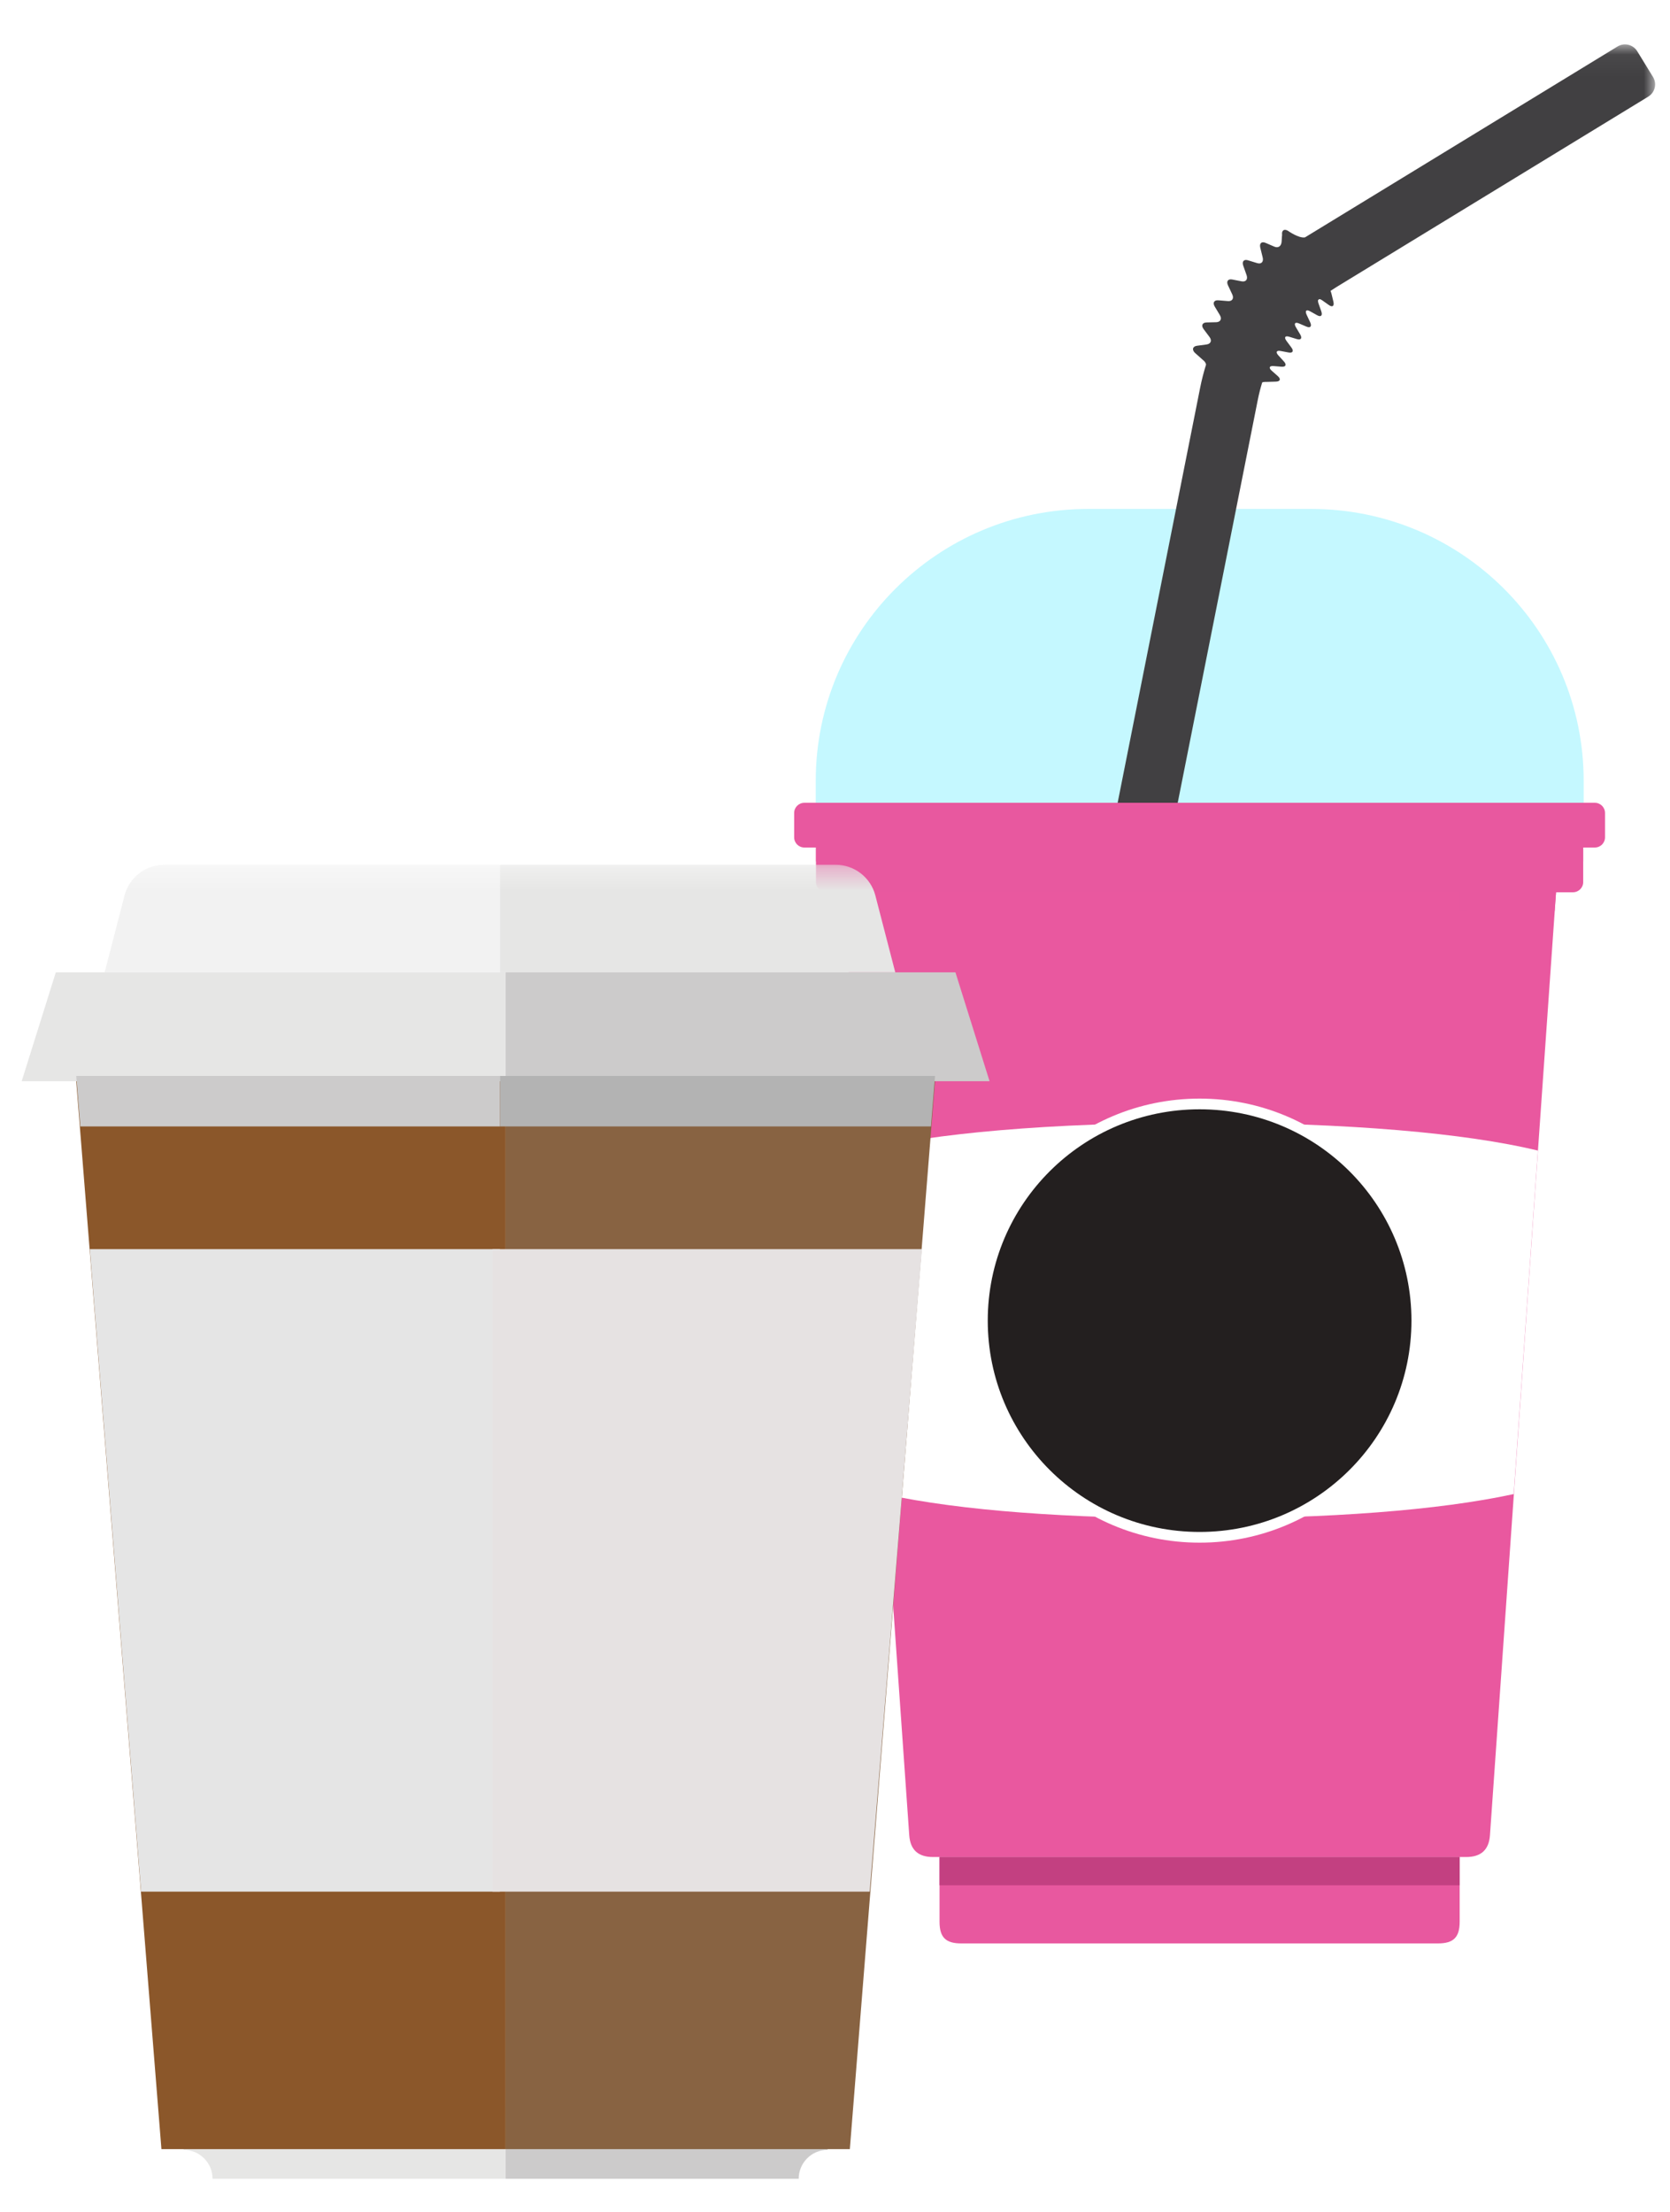 <?xml version="1.0" encoding="UTF-8" standalone="no"?>
<svg width="77px" height="102px" viewBox="0 0 77 102" version="1.1" xmlns="http://www.w3.org/2000/svg" xmlns:xlink="http://www.w3.org/1999/xlink">
    <!-- Generator: Sketch 3.6.1 (26313) - http://www.bohemiancoding.com/sketch -->
    <title>Group</title>
    <desc>Created with Sketch.</desc>
    <defs>
        <filter x="-50%" y="-50%" width="200%" height="200%" filterUnits="objectBoundingBox" id="filter-1">
            <feOffset dx="0" dy="2" in="SourceAlpha" result="shadowOffsetOuter1"></feOffset>
            <feGaussianBlur stdDeviation="0.5" in="shadowOffsetOuter1" result="shadowBlurOuter1"></feGaussianBlur>
            <feColorMatrix values="0 0 0 0 0   0 0 0 0 0   0 0 0 0 0  0 0 0 0.35 0" in="shadowBlurOuter1" type="matrix" result="shadowMatrixOuter1"></feColorMatrix>
            <feMerge>
                <feMergeNode in="shadowMatrixOuter1"></feMergeNode>
                <feMergeNode in="SourceGraphic"></feMergeNode>
            </feMerge>
        </filter>
        <path id="path-2" d="M0,0.048 L39.697,0.048 L39.697,89.297 L0,89.297 L0,0.048 Z"></path>
        <path id="path-4" d="M0,0.325 L44.626,0.325 L44.626,60.922 L0,60.922 L0,0.325 Z"></path>
        <path id="path-6" d="M0,0.325 L44.626,0.325 L44.626,60.922 L0,60.922 L0,0.325 Z"></path>
    </defs>
    <g id="Page-1" stroke="none" stroke-width="1" fill="none" fill-rule="evenodd" filter="url(#filter-1)">
        <g id="3TCB-Layout---Devices-" transform="translate(-741, -753)">
            <g id="Group" transform="translate(742, 753)">
                <g id="Page-1" transform="translate(55.216, 45.098) scale(-1, 1) translate(-55.216, -45.098) translate(35.118, 0)">
                    <path d="M26.133,21.47 L21.003,21.47 L20.992,21.47 L15.862,21.47 C8.921,21.47 3.294,27.085 3.294,34.01 L3.294,35.022 L20.992,35.022 L21.003,35.022 L38.702,35.022 L38.702,34.01 C38.702,27.085 33.075,21.47 26.133,21.47" id="Fill-1" fill="#C5F8FF"></path>
                    <path d="M39.226,35.022 L21.003,35.022 L2.78,35.022 C2.52,35.022 2.31,35.232 2.31,35.491 L2.31,36.615 C2.31,36.875 2.52,37.085 2.78,37.085 L21.003,37.085 L39.226,37.085 C39.486,37.085 39.697,36.875 39.697,36.615 L39.697,35.491 C39.697,35.232 39.486,35.022 39.226,35.022" id="Fill-3" fill="#E8589F"></path>
                    <path d="M21.003,37.085 L3.316,37.085 L3.316,38.678 C3.316,38.938 3.527,39.148 3.788,39.148 L21.003,39.148 L38.219,39.148 C38.48,39.148 38.691,38.938 38.691,38.678 L38.691,37.085 L21.003,37.085 Z" id="Fill-5" fill="#E8589F"></path>
                    <path d="M21.003,83.639 L9.012,83.639 L9.012,86.626 C9.012,87.341 9.296,87.624 10.013,87.624 L21.003,87.624 L31.994,87.624 C32.71,87.624 32.994,87.341 32.994,86.626 L32.994,83.639 L21.003,83.639 Z" id="Fill-7" fill="#E8589F"></path>
                    <path d="M21.003,39.148 L4.568,39.148 L7.615,82.633 C7.663,83.311 8.03,83.639 8.711,83.639 L21.003,83.639 L33.295,83.639 C33.976,83.639 34.343,83.311 34.391,82.633 L37.439,39.148 L21.003,39.148 Z" id="Fill-9" fill="#E9589F"></path>
                    <path d="M4.634,40.087 L7.615,82.633 L4.568,39.148 L4.634,40.087 Z" id="Fill-11" fill="#231F1F"></path>
                    <path d="M34.391,82.633 L37.373,40.087 L37.439,39.148 L34.391,82.633 Z" id="Fill-13" fill="#231F1F"></path>
                    <path d="M21.003,37.085 L9.012,37.085 C9.019,36.359 8.968,35.673 8.999,35.022 L30.234,35.022 C30.244,35.679 30.25,36.366 30.254,37.085 L21.003,37.085 Z" id="Fill-15" fill="#E8589F"></path>
                    <path d="M21.036,49.778 C14.073,49.778 8.743,50.259 5.406,51.059 L6.519,66.901 C9.997,67.654 15.016,68.027 21.036,68.027 C27.06,68.027 32.002,67.671 35.484,66.917 L36.597,51.063 C33.257,50.263 28.002,49.778 21.036,49.778" id="Fill-17" fill="#FFFFFF"></path>
                    <path d="M31.266,58.903 C31.266,64.557 26.671,69.142 21.003,69.142 C15.335,69.142 10.741,64.557 10.741,58.903 C10.741,53.248 15.335,48.664 21.003,48.664 C26.671,48.664 31.266,53.248 31.266,58.903" id="Fill-19" fill="#FFFFFF"></path>
                    <path d="M30.771,58.903 C30.771,64.285 26.398,68.648 21.003,68.648 C15.609,68.648 11.235,64.285 11.235,58.903 C11.235,53.52 15.609,49.157 21.003,49.157 C26.398,49.157 30.771,53.52 30.771,58.903" id="Fill-21" fill="#231F1F"></path>
                    <mask id="mask-3" fill="white">
                        <use xlink:href="#path-2"></use>
                    </mask>
                    <g id="Clip-24"></g>
                    <path d="M38.691,37.727 L30.254,37.727 L30.254,37.085 L38.691,37.085 L38.691,37.727 Z" id="Fill-23" fill="#E8589F" mask="url(#mask-3)"></path>
                    <path d="M9.008,37.727 L3.316,37.727 L3.316,37.085 L9.008,37.085 L9.008,37.727 Z" id="Fill-25" fill="#E8589F" mask="url(#mask-3)"></path>
                    <path d="M9.008,40.008 L4.634,40.01 L4.568,39.148 L9.008,39.148 L9.008,40.008 Z" id="Fill-26" fill="#E8589F" mask="url(#mask-3)"></path>
                    <path d="M9.012,84.943 L32.994,84.942 L32.994,83.639 L9.012,83.639 L9.012,84.943 Z" id="Fill-28" fill="#C34081" mask="url(#mask-3)"></path>
                    <path d="M24.782,35.022 L22.095,21.501 L19.326,21.501 L22.012,35.022 L24.782,35.022 Z" id="Fill-29" fill="#414042" mask="url(#mask-3)"></path>
                    <path d="M20.978,15.882 C20.906,15.52 20.814,15.163 20.705,14.813 C20.717,14.758 20.743,14.704 20.786,14.657 L21.229,14.263 C21.366,14.115 21.318,13.971 21.121,13.945 L20.682,13.886 C20.485,13.859 20.424,13.704 20.546,13.541 L20.819,13.176 C20.941,13.013 20.878,12.875 20.681,12.87 L20.238,12.859 C20.04,12.854 19.964,12.707 20.069,12.531 L20.305,12.138 C20.41,11.962 20.335,11.832 20.138,11.849 L19.697,11.885 C19.499,11.902 19.41,11.763 19.497,11.577 L19.693,11.16 C19.781,10.974 19.694,10.852 19.499,10.89 L19.064,10.974 C18.87,11.011 18.768,10.883 18.837,10.688 L18.991,10.252 C19.06,10.057 18.961,9.945 18.772,10.004 L18.348,10.134 C18.158,10.193 18.044,10.076 18.094,9.874 L18.205,9.423 C18.254,9.222 18.146,9.121 17.963,9.2 L17.554,9.376 C17.372,9.454 17.232,9.349 17.221,9.133 C17.213,8.942 17.199,8.835 17.199,8.835 C17.228,8.629 17.11,8.541 16.937,8.639 C16.937,8.639 16.435,9 16.144,8.947 C16.133,8.94 16.122,8.933 16.111,8.927 L1.735,0.145 C1.423,-0.046 1.015,0.052 0.824,0.364 L0.098,1.548 C-0.093,1.859 0.005,2.266 0.317,2.457 L14.693,11.238 C14.785,11.294 14.875,11.353 14.964,11.412 C14.949,11.461 14.931,11.511 14.925,11.536 L14.834,11.912 C14.785,12.114 14.879,12.184 15.042,12.068 L15.347,11.852 C15.406,11.81 15.454,11.792 15.488,11.795 C15.505,11.808 15.522,11.821 15.538,11.835 C15.55,11.869 15.545,11.923 15.52,11.996 L15.392,12.359 C15.324,12.554 15.41,12.634 15.584,12.537 L15.909,12.355 C16.083,12.258 16.154,12.331 16.067,12.517 L15.904,12.865 C15.817,13.051 15.896,13.14 16.078,13.062 L16.419,12.916 C16.602,12.838 16.666,12.918 16.561,13.094 L16.366,13.422 C16.261,13.598 16.33,13.694 16.52,13.637 L16.873,13.529 C17.063,13.471 17.118,13.557 16.997,13.721 L16.771,14.026 C16.649,14.189 16.709,14.293 16.903,14.255 L17.266,14.186 C17.46,14.149 17.507,14.241 17.37,14.391 L17.116,14.669 C16.979,14.818 17.028,14.928 17.225,14.912 L17.593,14.882 C17.79,14.867 17.828,14.963 17.677,15.097 L17.396,15.346 C17.245,15.479 17.284,15.593 17.482,15.599 L17.85,15.61 C17.924,15.612 18.078,15.604 18.118,15.641 C18.196,15.894 18.262,16.152 18.315,16.414 L19.326,21.501 L22.095,21.501 L20.978,15.882 Z" id="Fill-30" fill="#414042" mask="url(#mask-3)"></path>
                </g>
                <g id="Page-1" transform="translate(0, 37.555)">
                    <g id="Group-3">
                        <mask id="mask-5" fill="white">
                            <use xlink:href="#path-4"></use>
                        </mask>
                        <g id="Clip-2"></g>
                        <path d="M22.051,5.286 L3.824,5.286 L4.743,1.74 C4.959,0.907 5.711,0.325 6.573,0.325 L22.051,0.325 L22.051,5.286 Z" id="Fill-1" fill="#F2F2F2" mask="url(#mask-5)"></path>
                    </g>
                    <g id="Group-6">
                        <mask id="mask-7" fill="white">
                            <use xlink:href="#path-6"></use>
                        </mask>
                        <g id="Clip-5"></g>
                        <path d="M22.051,5.286 L40.279,5.286 L39.36,1.74 C39.144,0.907 38.392,0.325 37.53,0.325 L22.051,0.325 L22.051,5.286 Z" id="Fill-4" fill="#E6E6E5" mask="url(#mask-7)"></path>
                    </g>
                    <path d="M22.313,60.922 L8.8,60.922 C8.8,60.185 8.202,59.588 7.464,59.588 L7.464,57.576 L22.313,57.576 L22.313,60.922 Z" id="Fill-7" fill="#E6E6E5"></path>
                    <path d="M22.313,60.922 L35.826,60.922 C35.826,60.185 36.424,59.588 37.162,59.588 L37.162,57.576 L22.313,57.576 L22.313,60.922 Z" id="Fill-9" fill="#CCCBCB"></path>
                    <path d="M22.313,59.555 L6.443,59.555 L2.514,10.306 L22.313,10.306 L22.313,59.555 Z" id="Fill-11" fill="#8B572A"></path>
                    <path d="M22.313,59.555 L38.184,59.555 L42.112,10.306 L22.313,10.306 L22.313,59.555 Z" id="Fill-13" fill="#886342"></path>
                    <path d="M22.313,10.306 L0,10.306 L1.573,5.286 L22.313,5.286 L22.313,10.306 Z" id="Fill-15" fill="#E6E6E5"></path>
                    <path d="M22.313,10.306 L44.626,10.306 L43.053,5.286 L22.313,5.286 L22.313,10.306 Z" id="Fill-17" fill="#CCCBCB"></path>
                    <path d="M5.504,47.681 L22.051,47.681 L22.051,18.052 L3.14,18.052 L5.504,47.681 Z" id="Fill-19" fill="#E5E5E5"></path>
                    <path d="M39.101,47.681 L21.709,47.681 L21.709,18.052 L41.508,18.052 L39.101,47.681 Z" id="Fill-21" fill="#E6E2E2"></path>
                    <path d="M2.703,12.393 L22.051,12.393 L22.051,10.063 L2.514,10.063 L2.703,12.393 Z" id="Fill-31" fill="#CCCBCB"></path>
                    <path d="M41.924,12.393 L22.052,12.393 L22.052,10.063 L42.112,10.063 L41.924,12.393 Z" id="Fill-33" fill="#B3B3B3"></path>
                </g>
            </g>
        </g>
    </g>
</svg>